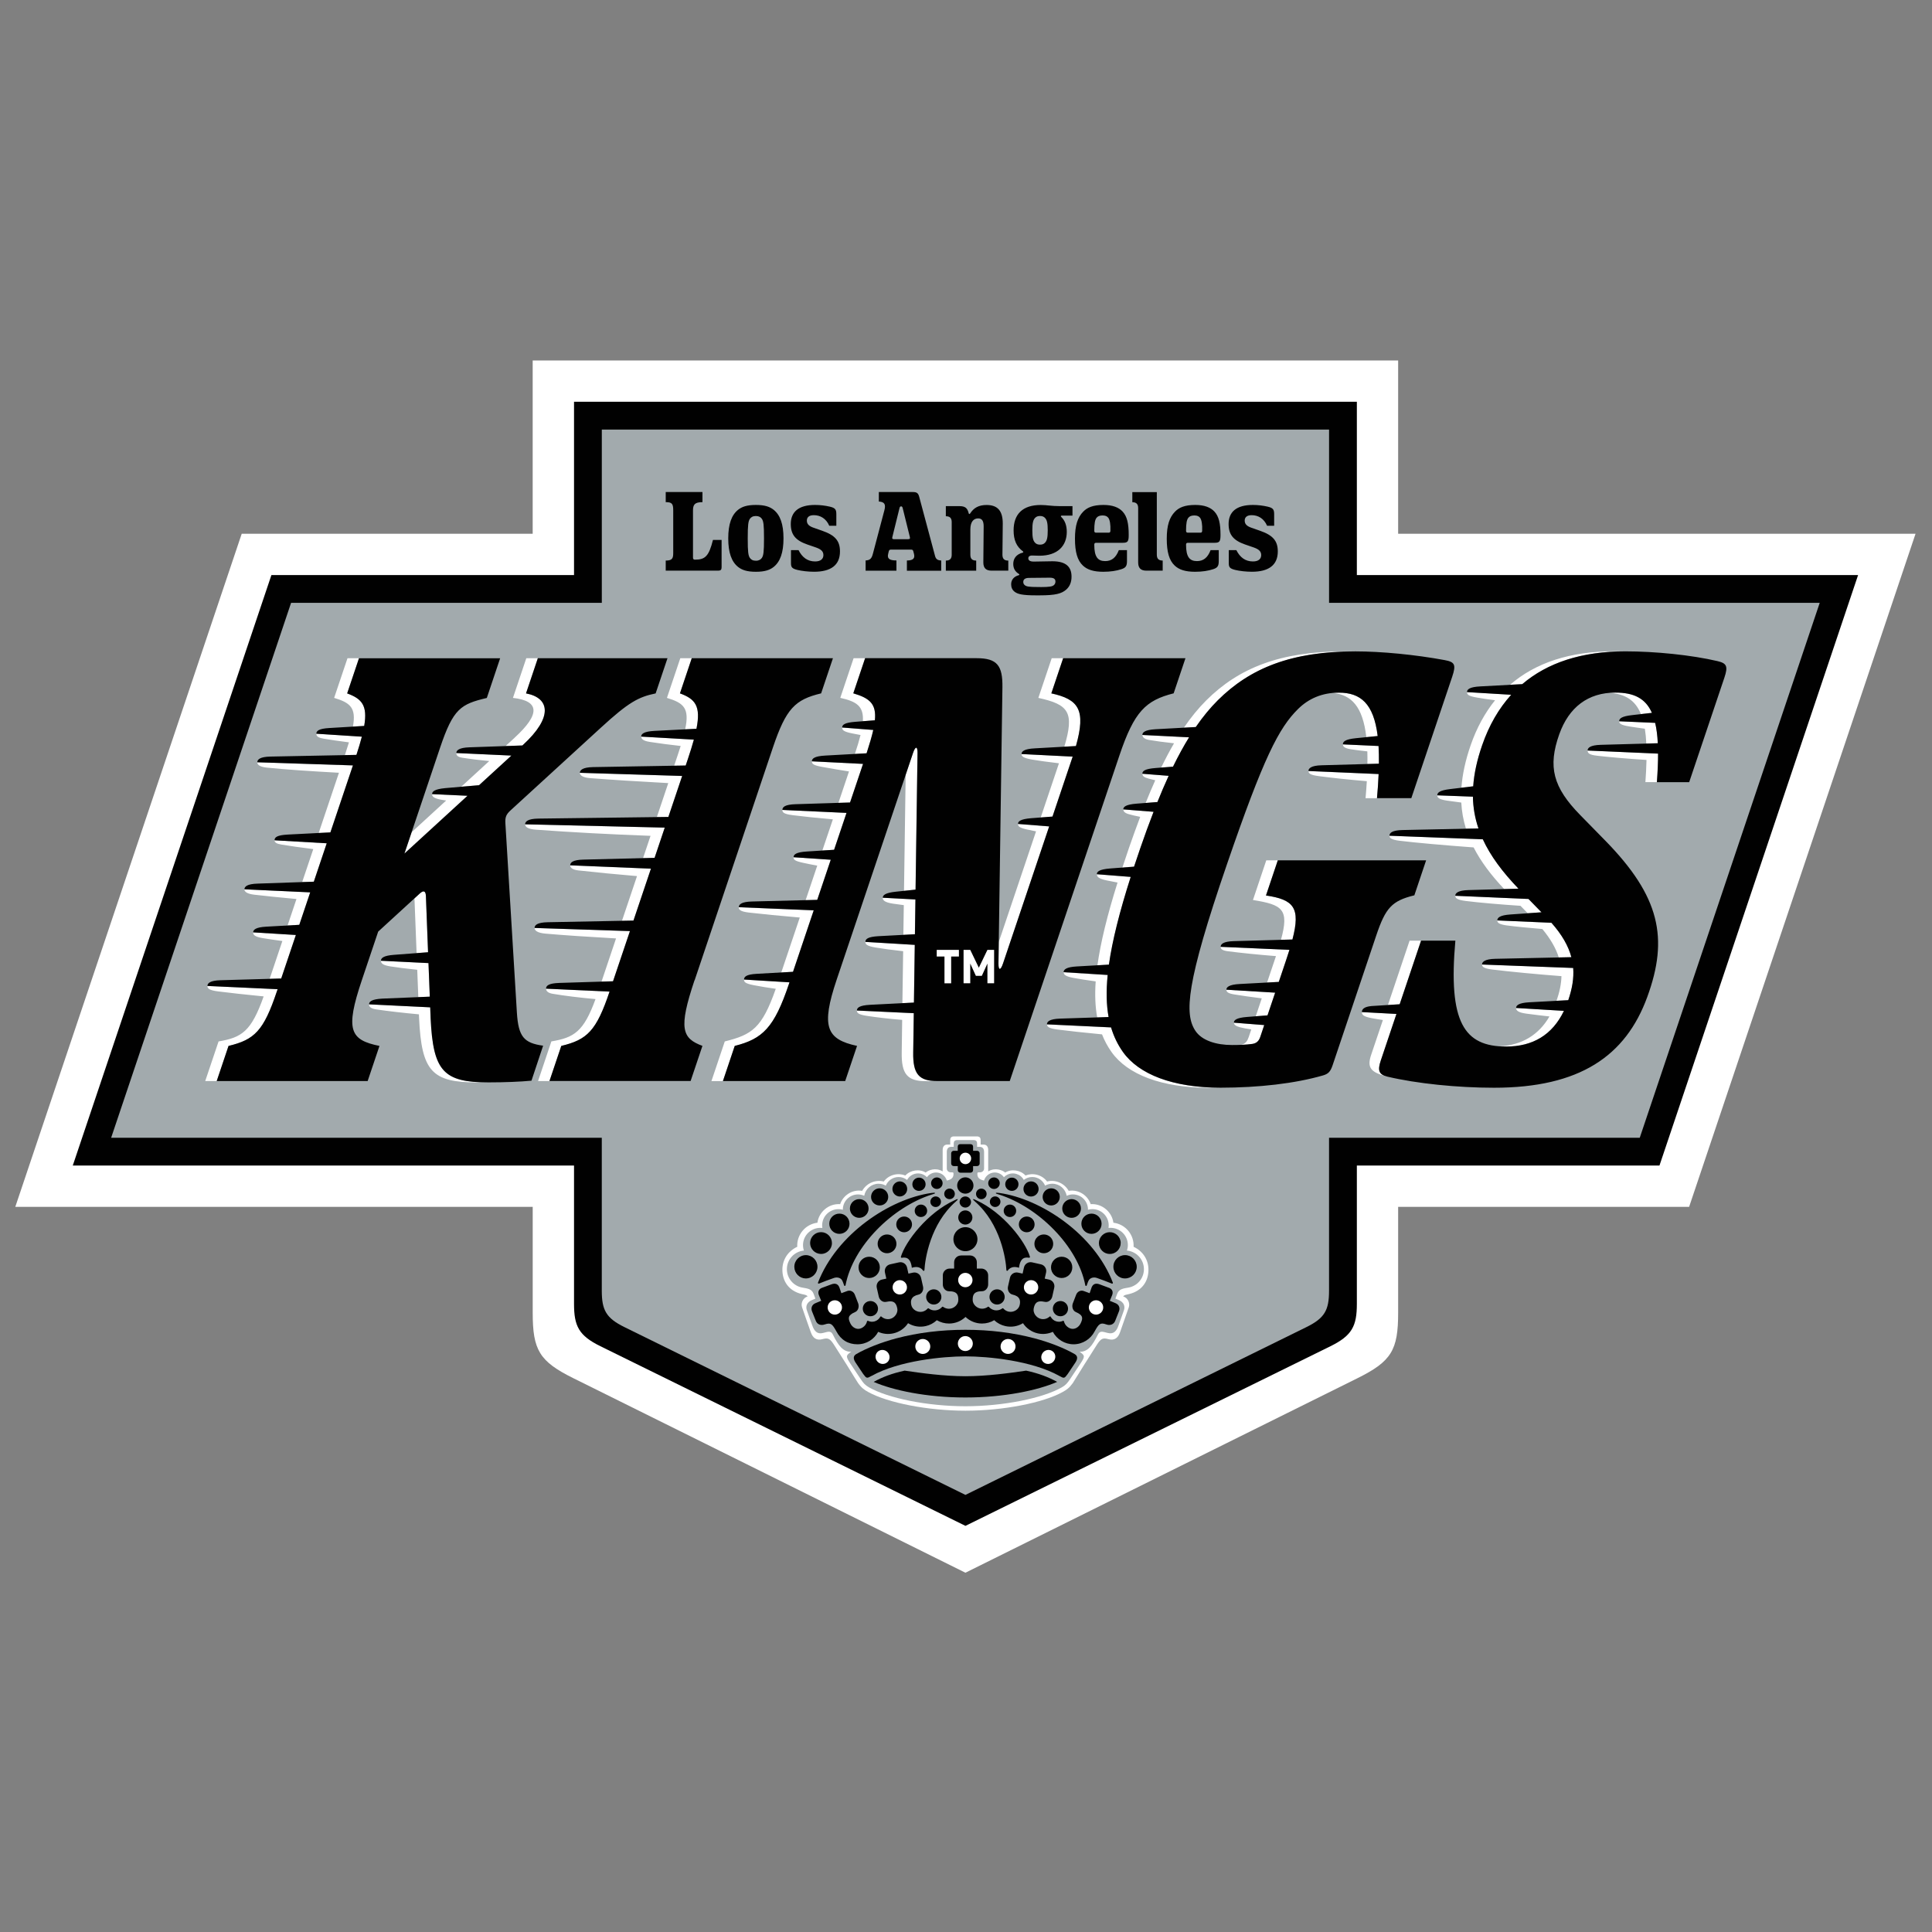 <?xml version="1.0" encoding="UTF-8"?>
<!DOCTYPE svg PUBLIC "-//W3C//DTD SVG 1.1//EN" "http://www.w3.org/Graphics/SVG/1.1/DTD/svg11.dtd">
<!-- Creator: CorelDRAW -->
<svg xmlns="http://www.w3.org/2000/svg" xml:space="preserve" width="780px" height="780px" version="1.1" style="shape-rendering:geometricPrecision; text-rendering:geometricPrecision; image-rendering:optimizeQuality; fill-rule:evenodd; clip-rule:evenodd"
viewBox="0 0 780 780"
 xmlns:xlink="http://www.w3.org/1999/xlink"
 xmlns:xodm="http://www.corel.com/coreldraw/odm/2003">
 <rect x="0" y="0" width="780" height="780" fill="#808080" stroke="none"/>
 <defs>
  <style type="text/css">
   <![CDATA[
    .fil0 {fill:none}
    .fil4 {fill:#A2AAAD}
    .fil2 {fill:#010101;fill-rule:nonzero}
    .fil3 {fill:#A2AAAD;fill-rule:nonzero}
    .fil1 {fill:white;fill-rule:nonzero}
   ]]>
  </style>
 </defs>
 <g id="Слой_x0020_1">
  <rect class="fil0" x="-0.24" y="0.24" width="780" height="780"/>
  <path class="fil1" d="M564.47 487.25l0 42.72c0,15.05 -2.65,19.62 -16.38,26.43l-158.32 78.55 -158.33 -78.55c-13.72,-6.81 -16.37,-11.37 -16.37,-26.43l0 -42.72 -208.9 0 91.42 -271.77 117.47 0 0 -69.95 349.41 0 0 69.95 208.89 0 -91.42 271.77 -117.47 0z"/>
  <g id="_2758912869840">
   <path class="fil2" d="M389.77 616.03l147.37 -72.52c8.72,-4.3 10.66,-8.13 10.66,-17.13l0 -55.82 122.17 0 80.19 -238.39 -202.36 0 0 -69.97 -316.05 0 0 69.96 -122.17 0 -80.2 238.4 202.37 0 0 55.82c0,9 1.92,12.83 10.66,17.13l147.37 72.52 0 0 -0.01 0z"/>
   <path class="fil3" d="M389.77 603.53l137.68 -67.75c7.35,-3.62 9.12,-6.83 9.12,-14.67l0 -61.76 125.44 0 72.66 -215.96 -198.09 0 0 -69.96 -293.61 0 0 69.95 -125.45 0 -72.65 215.97 198.09 0 0 61.76c0,7.83 1.77,11.05 9.13,14.67l137.68 67.75 0 0z"/>
   <path class="fil1" d="M394.41 458.8c1.12,0 1.5,0.64 1.5,1.41l0 1.88 1.11 0c1.43,0 1.94,0.99 1.94,2.23l0 8.6c2.88,-1.71 5.81,-0.45 6.86,0.47 2.54,-1.59 6.22,-0.98 8.2,1.19 2.79,-1.15 6.57,-0.46 8.72,2.44 2.91,-0.81 6.72,0.31 8.72,3.75 4.21,-0.66 7.78,2.02 8.88,5.38 4.84,-0.31 8.63,3.36 9.17,7.49 4.85,0.59 8.41,4.84 8.15,9.72 3.71,1.74 6,5.15 6,9.27 0,4.63 -2.57,8.55 -7.8,9.81 -1.18,0.28 -1.93,0.32 -2.39,0.96 1.78,0.52 2.81,2.56 2.28,4.31 -0.25,0.79 -3.54,10.1 -3.54,10.1 -0.79,2.34 -2.29,3.51 -4.68,2.85 -2.26,-0.62 -3.02,-0.31 -4.62,2.14 -1.23,1.89 -2.15,3.41 -3.09,4.88 -2.82,4.36 -5.33,8.61 -6.75,10.78 -1.46,2 -2.54,2.69 -3.99,3.5 -7.92,4.42 -24.15,7.58 -39.3,7.58 -15.16,0 -31.39,-3.16 -39.32,-7.58 -1.45,-0.81 -2.53,-1.51 -3.98,-3.5 -1.43,-2.17 -3.93,-6.42 -6.75,-10.78 -0.95,-1.47 -1.87,-3 -3.1,-4.88 -1.6,-2.45 -2.36,-2.76 -4.63,-2.14 -2.39,0.66 -3.89,-0.51 -4.67,-2.85 0,0 -3.3,-9.29 -3.54,-10.1 -0.53,-1.75 0.49,-3.78 2.27,-4.31 -0.46,-0.64 -1.21,-0.69 -2.39,-0.96 -5.23,-1.26 -7.8,-5.18 -7.8,-9.81 0,-4.12 2.29,-7.53 6,-9.27 -0.26,-4.88 3.3,-9.13 8.15,-9.72 0.53,-4.13 4.33,-7.8 9.17,-7.49 1.1,-3.35 4.67,-6.04 8.89,-5.38 1.98,-3.43 5.8,-4.56 8.71,-3.75 2.16,-2.9 5.93,-3.59 8.72,-2.44 1.99,-2.17 5.67,-2.78 8.21,-1.19 1.05,-0.92 3.97,-2.18 6.86,-0.47l0 -8.6c0,-1.25 0.49,-2.23 1.93,-2.23l1.12 0 0 -1.88c0,-0.78 0.38,-1.41 1.5,-1.41l9.3 0 0 0 -0.02 0z"/>
   <path class="fil4" d="M454.99 504.87c0.23,-0.7 0.36,-1.44 0.36,-2.19 0,-3.85 -3.13,-6.97 -6.99,-6.97 -0.27,0 -0.54,0.01 -0.81,0.04 0.05,-0.33 0.07,-0.66 0.07,-1.01 0,-3.64 -2.94,-6.58 -6.58,-6.58 -0.6,0 -1.2,0.08 -1.79,0.25l0 -0.1c0,-3.36 -2.71,-6.09 -6.07,-6.09l0 0c-0.88,0 -1.74,0.19 -2.54,0.56 -0.48,-2.82 -2.92,-4.88 -5.77,-4.88 -1.03,0 -2.04,0.27 -2.94,0.78 -0.82,-2.04 -2.82,-3.49 -5.17,-3.49 -1.3,0 -2.49,0.45 -3.43,1.18 -1.31,-2.43 -4.35,-3.34 -6.78,-2.03 -0.46,0.24 -0.88,0.56 -1.24,0.94 -0.85,-1.2 -2.22,-1.92 -3.69,-1.91 -2.01,0 -3.77,1.33 -4.33,3.25 -2.08,-0.42 -2.7,-1.31 -2.7,-2.7 0,-0.55 0.1,-0.61 0.64,-0.61l0.4 0c1.04,0 1.67,-0.78 1.67,-1.5l0 -6.71c0,-1.17 -0.47,-2.08 -1.79,-2.08l-1.03 0 0 -1.42c0,-0.72 -0.34,-1.31 -1.37,-1.31l-6.67 0c-1.04,0 -1.39,0.58 -1.39,1.31l0 1.42 -1.02 0c-1.32,0 -1.78,0.91 -1.78,2.08l0 6.71c0,0.72 0.61,1.5 1.65,1.5l0.42 0c0.53,0 0.64,0.07 0.64,0.61 0,1.4 -0.62,2.28 -2.7,2.7 -0.56,-1.88 -2.28,-3.25 -4.34,-3.25 -1.47,0 -2.84,0.71 -3.68,1.91 -0.94,-0.98 -2.25,-1.54 -3.61,-1.54 -1.85,0 -3.54,1.02 -4.41,2.64 -0.98,-0.76 -2.19,-1.19 -3.43,-1.18 -2.34,0 -4.35,1.45 -5.17,3.49 -0.89,-0.52 -1.9,-0.79 -2.94,-0.78 -2.89,0 -5.29,2.1 -5.77,4.87 -0.79,-0.36 -1.66,-0.55 -2.54,-0.55 -3.35,0 -6.09,2.73 -6.09,6.08l0 0.11c-3.49,-0.98 -7.13,1.04 -8.12,4.54 -0.25,0.92 -0.31,1.88 -0.16,2.81 -3.83,-0.45 -7.3,2.28 -7.76,6.11 -0.12,1.01 -0.01,2.04 0.31,3.01 -3.84,0.35 -6.86,3.58 -6.86,7.51 0,3.71 2.68,6.79 6.19,7.43 1.99,0.36 3.82,0.49 4.57,2.48 0.2,0.54 0.45,1.18 0.74,1.99l-1.42 0.59c-2.04,0.86 -2.62,2.58 -1.98,4.24l2.11 5.87c0.79,2.38 2.03,3.8 4.45,3.14 2.29,-0.64 3.1,-0.84 3.88,0.63 2.33,4.63 4.13,7.02 7.43,6.99 -2.29,1.49 -2.21,1.93 -0.25,4.9l3.93 5.89c1.33,2.06 1.96,2.62 3.39,3.5 7.67,4.43 23.65,7.69 39.02,7.69 15.37,0 31.36,-3.26 39.03,-7.69 1.43,-0.88 2.06,-1.45 3.39,-3.5l3.93 -5.89c1.97,-2.97 2.04,-3.41 -0.26,-4.9 3.3,0.04 5.1,-2.35 7.43,-6.99 0.79,-1.47 1.59,-1.26 3.89,-0.63 2.42,0.66 3.66,-0.75 4.45,-3.14l2.1 -5.87c0.64,-1.64 0.06,-3.38 -1.98,-4.24l-1.41 -0.59c0.29,-0.81 0.54,-1.45 0.74,-1.99 0.75,-1.98 2.59,-2.13 4.57,-2.48 3.53,-0.64 6.2,-3.73 6.2,-7.43 0,-3.93 -3.01,-7.16 -6.86,-7.51l0 0 0.02 -0.02z"/>
   <g>
    <path class="fil2" d="M386.68 470.78l0 1.62c0,0.58 0.46,1.04 1.03,1.04l4.11 0c0.58,0 1.04,-0.46 1.04,-1.04l0 -1.62 1.62 0c0.58,0 1.04,-0.46 1.04,-1.04l0 -4.11c0,-0.56 -0.46,-1.03 -1.04,-1.03l-1.62 0 0 -1.63c0,-0.57 -0.32,-1.04 -1.04,-1.04l-4.11 0c-0.76,0 -1.04,0.47 -1.04,1.04l0 1.63 -1.62 0c-0.57,0 -1.04,0.47 -1.04,1.03l0 4.11c0,0.58 0.47,1.04 1.04,1.04l1.63 0 0 0zm-34.82 84.72c11.05,-6.16 28.71,-7.89 37.92,-7.9 9.19,0 26.86,1.73 37.91,7.9 1.93,1.07 2.02,1.07 3.4,-0.83l3.1 -4.63c0.99,-1.53 0.89,-2.65 -0.31,-3.35 -4.13,-2.4 -10.17,-4.77 -16.17,-6.36 -8.68,-2.29 -18.05,-3.46 -27.93,-3.46 -9.87,0 -19.25,1.17 -27.93,3.46 -6.01,1.59 -12.04,3.96 -16.17,6.36 -1.19,0.7 -1.3,1.82 -0.31,3.35l3.09 4.63c1.39,1.88 1.48,1.9 3.4,0.82l0 0.01zm0 0l0 0 0 0z"/>
   </g>
   <g>
    <path class="fil2" d="M387.95 506.88c-1.51,0 -2.74,1.23 -2.74,2.74l0 2.54 -1.83 0c-1.51,0 -2.74,1.23 -2.74,2.74l0 3.69c0,1.42 1.08,2.72 2.48,2.72 3.5,0 3.78,1.67 3.78,3.53 0,1.87 -1.77,3.54 -3.78,3.54 -0.86,0 -1.68,-0.27 -2.37,-0.77 -0.17,-0.12 -0.31,-0.09 -0.43,0.06 -1.37,1.59 -3.75,1.84 -5.41,0.56 -0.12,-0.09 -0.28,-0.07 -0.4,0.07 -0.56,0.64 -1.29,1.08 -2.12,1.26 -1.95,0.44 -4.06,-0.82 -4.46,-2.62 -0.4,-1.82 -0.18,-3.58 2.92,-4.28 1.35,-0.3 2.12,-1.81 1.81,-3.19l-0.81 -3.6c-0.33,-1.47 -1.8,-2.4 -3.27,-2.07 0,0 0,0 0,0l-1.82 0.4 -0.56 -2.48c-0.33,-1.47 -1.79,-2.4 -3.26,-2.07 0,0 0,0 0,0l-3.6 0.8c-1.47,0.34 -2.39,1.8 -2.07,3.28l0.56 2.48 -1.78 0.39c-1.47,0.33 -2.4,1.79 -2.08,3.27 0,0 0,0 0,0.01l0.81 3.59c0.31,1.4 1.65,2.43 3.01,2.12 3.42,-0.77 4.06,0.8 4.46,2.61 0.4,1.77 -0.96,3.84 -2.91,4.28 -1.23,0.28 -2.52,-0.07 -3.46,-0.91 -0.16,-0.16 -0.36,-0.14 -0.47,0.04 -0.48,0.87 -1.28,1.58 -2.3,1.87 -0.85,0.25 -1.77,0.19 -2.59,-0.19 -0.26,-0.12 -0.45,-0.02 -0.51,0.26 -0.3,1.26 -1.26,2.28 -2.45,2.75 -1.7,0.68 -3.51,-0.4 -4.27,-2.05 -0.88,-1.91 -1.18,-3.21 1.96,-4.54 1.2,-0.5 1.68,-2.06 1.26,-3.4l-1.32 -3.42c-0.45,-1.43 -1.87,-2.17 -3.16,-1.66l-2.35 0.87 -0.69 -2.03c-0.5,-1.63 -1.67,-2.21 -3.45,-1.5l-3.82 1.42c-1.1,0.44 -1.66,1.56 -1.11,2.92 0.41,0.99 0.72,1.73 0.93,2.26l-2.27 0.94c-1.41,0.55 -1.99,1.9 -1.44,3.31l1.54 3.85c0.55,1.41 1.96,1.99 3.56,1.45 2.49,-0.82 3.06,-0.24 4.74,2.79 1.8,3.46 4.79,5.22 8.49,5.22 3.7,0 6.78,-2.04 8.39,-5.03 1.91,0.87 4.06,1.08 6.1,0.62 2.45,-0.54 4.58,-2.02 5.96,-4.11 2.13,1.3 4.69,1.72 7.13,1.17 1.68,-0.38 3.23,-1.19 4.48,-2.38 1.49,0.89 3.19,1.35 4.93,1.35 2.58,0 4.92,-1.01 6.66,-2.66 1.8,1.71 4.18,2.66 6.65,2.66 1.8,0 3.49,-0.49 4.93,-1.35 1.25,1.19 2.8,2 4.48,2.38 2.54,0.57 5.08,0.08 7.14,-1.17 1.37,2.09 3.51,3.56 5.94,4.11 2.14,0.48 4.26,0.21 6.11,-0.62 1.61,2.99 4.77,5.03 8.39,5.03 3.62,0 6.91,-2.12 8.49,-5.22 1.68,-3.03 2.28,-3.67 4.73,-2.79 1.54,0.56 3.01,-0.04 3.56,-1.45l1.53 -3.85c0.55,-1.41 -0.02,-2.76 -1.43,-3.31l-2.27 -0.94c0.22,-0.53 0.52,-1.27 0.93,-2.26 0.56,-1.36 0,-2.48 -1.11,-2.92l-3.81 -1.42c-1.78,-0.72 -2.96,-0.13 -3.46,1.5l-0.69 2.03 -2.35 -0.87c-1.28,-0.51 -2.7,0.23 -3.16,1.66l-1.32 3.42c-0.43,1.34 0.06,2.89 1.26,3.4 3.14,1.34 2.83,2.63 1.95,4.54 -0.76,1.65 -2.57,2.73 -4.27,2.05 -1.19,-0.47 -2.15,-1.49 -2.45,-2.75 -0.06,-0.28 -0.25,-0.37 -0.5,-0.26 -0.82,0.38 -1.73,0.44 -2.59,0.19 -1.02,-0.28 -1.82,-0.99 -2.3,-1.87 -0.09,-0.19 -0.3,-0.2 -0.47,-0.04 -0.88,0.8 -2.14,1.2 -3.46,0.91 -1.96,-0.44 -3.31,-2.51 -2.91,-4.28 0.41,-1.81 1.04,-3.38 4.46,-2.61 1.36,0.31 2.7,-0.73 3.02,-2.12l0.8 -3.59c0.33,-1.48 -0.59,-2.94 -2.07,-3.27l-1.78 -0.4 0.56 -2.48c0.33,-1.48 -0.6,-2.94 -2.07,-3.28l-3.59 -0.81c-1.47,-0.33 -2.95,0.6 -3.27,2.07 0,0 0,0 0,0l-0.56 2.48 -1.82 -0.4c-1.47,-0.33 -2.94,0.59 -3.27,2.06 0,0 0,0 0,0l-0.81 3.6c-0.31,1.38 0.46,2.89 1.81,3.2 3.1,0.69 3.32,2.46 2.91,4.27 -0.4,1.8 -2.51,3.06 -4.46,2.62 -0.83,-0.18 -1.57,-0.62 -2.12,-1.25 -0.12,-0.14 -0.28,-0.17 -0.4,-0.07 -0.69,0.52 -1.54,0.81 -2.41,0.81 -1.16,0 -2.25,-0.5 -3.01,-1.37 -0.12,-0.15 -0.26,-0.18 -0.42,-0.07 -0.68,0.5 -1.51,0.77 -2.37,0.77 -2.01,0 -3.78,-1.73 -3.78,-3.53 0,-1.81 0.28,-3.53 3.78,-3.53 1.39,0 2.47,-1.31 2.47,-2.73l0 -3.68c0,-1.51 -1.22,-2.74 -2.73,-2.74l-1.84 0 0 -2.55c0,-1.51 -1.22,-2.74 -2.73,-2.74l-3.67 0 0 0 -0.03 0.02zm1.82 57.32c15.7,0 29.22,-2.89 37.03,-6.3 -3.62,-1.97 -7.25,-3.38 -12.52,-4.54 -6.53,0.97 -15.96,2.26 -24.53,2.26 -8.57,0 -17.99,-1.29 -24.52,-2.26 -5.28,1.16 -8.9,2.58 -12.52,4.54 7.82,3.4 21.33,6.3 37.03,6.3l0.03 0zm20.49 -75.38c0,-1.39 -1.14,-2.51 -2.53,-2.5l-0.01 0c-1.38,0 -2.5,1.12 -2.5,2.51 0,0 0,0.01 0,0.02 0,1.39 1.15,2.51 2.54,2.5 1.39,-0.01 2.51,-1.14 2.5,-2.53zm-11.93 -6.81c0,-1.18 -0.96,-2.14 -2.15,-2.14l0 0c-1.18,0 -2.13,0.96 -2.13,2.14 0,1.17 0.96,2.14 2.13,2.14 1.18,0 2.15,-0.96 2.15,-2.14l0 0zm5.58 3.16c0,-1.19 -0.96,-2.15 -2.14,-2.15 -1.18,0 -2.14,0.96 -2.14,2.15 0,1.18 0.96,2.13 2.13,2.13 1.18,0 2.15,-0.96 2.15,-2.13l0 0zm13.79 9.15c0,-1.75 -1.42,-3.18 -3.18,-3.18 -1.76,0 -3.18,1.43 -3.18,3.18 0,1.76 1.42,3.18 3.18,3.18 1.76,0 3.18,-1.42 3.18,-3.18zm7.51 7.85c0,-2.1 -1.69,-3.79 -3.79,-3.79 -2.11,0 -3.8,1.69 -3.8,3.79 0,2.1 1.69,3.8 3.8,3.8 2.1,0 3.79,-1.7 3.79,-3.8z"/>
   </g>
   <g>
    <path class="fil2" d="M432.92 511.67c0,-2.38 -1.92,-4.3 -4.3,-4.3 -2.37,0 -4.3,1.92 -4.3,4.3 0,2.37 1.93,4.3 4.3,4.3 2.38,0 4.3,-1.93 4.3,-4.3zm-13.61 -31.75c-0.04,-1.68 -1.46,-3.02 -3.15,-2.96 -1.68,0.05 -3.02,1.46 -2.96,3.15 0.05,1.68 1.46,3.02 3.15,2.96 1.68,-0.05 3.02,-1.46 2.97,-3.15l-0.01 0zm8.55 3.2c-0.05,-1.91 -1.63,-3.41 -3.54,-3.36 0,0 -0.02,0 -0.02,0 -1.91,0.06 -3.41,1.65 -3.36,3.56 0,0 0,0 0,0 0.06,1.91 1.65,3.42 3.56,3.36 0,0 0,0 0,0 1.91,-0.05 3.42,-1.65 3.36,-3.56l0 0c0,0 0,0 0,0zm8.55 4.67c-0.06,-2.09 -1.79,-3.73 -3.88,-3.67 -2.08,0.06 -3.72,1.8 -3.67,3.88 0.06,2.09 1.8,3.73 3.88,3.67 0,0 0,0 0,0 2.09,-0.05 3.72,-1.79 3.67,-3.88 0,0 0,0 0,0l0 0 0 0zm-32.78 -10.11c0,-1.29 -1.05,-2.32 -2.34,-2.32 -1.28,0 -2.32,1.06 -2.32,2.34 0.01,1.29 1.07,2.32 2.35,2.32 1.28,-0.01 2.31,-1.06 2.31,-2.34zm7.57 0.42c-0.01,-1.48 -1.21,-2.67 -2.69,-2.66l0 0c-1.48,0 -2.67,1.21 -2.67,2.68 0,0 0,0 0,0 0.01,1.48 1.21,2.67 2.69,2.67 0,0 0,0 0,0 1.47,0 2.66,-1.21 2.66,-2.68 0,0 0,-0.01 0,-0.02l0 0 0.01 0.01zm33.54 15.93c-0.01,-2.26 -1.86,-4.09 -4.1,-4.06 -2.26,0.01 -4.08,1.84 -4.06,4.11 0,0 0,0 0,0 0.01,2.25 1.85,4.07 4.1,4.06 0,0 0,0 0,0 2.26,-0.01 4.08,-1.85 4.06,-4.11 0,0 0,0 0,0l0 0zm7.72 7.81c-0.01,-2.43 -2,-4.39 -4.42,-4.38 -2.43,0.01 -4.39,2 -4.38,4.42 0,0 0,0 0,0 0.01,2.43 1.99,4.39 4.42,4.38 0,0 0,0 0,0 2.42,-0.01 4.39,-1.99 4.37,-4.43l0 0 0.01 0.01zm6.47 9.56c-0.02,-2.6 -2.14,-4.7 -4.74,-4.68 -2.61,0.02 -4.71,2.14 -4.68,4.74 0.01,2.6 2.14,4.71 4.73,4.68 2.61,-0.02 4.71,-2.14 4.69,-4.74zm-47.54 0.44c0.39,-3.15 1.58,-4.51 4.08,-4.06 0.23,0.04 0.4,-0.19 0.34,-0.41 -1.82,-6.12 -10.72,-17.82 -21.68,-22.81 -0.7,-0.32 -1.13,-0.55 -1.24,-0.42 -0.12,0.15 0.21,0.48 0.75,0.95 10.34,9.08 12.45,23.23 12.67,27.7 0.02,0.3 0.41,0.39 0.58,0.14 0,0 1.2,-2.18 4.49,-1.1l0.01 0.01zm0 0l0 0 0 0z"/>
   </g>
   <g>
    <path class="fil2" d="M403.37 482.28c15.79,5.04 31.77,20.73 34.8,36.65 0.05,0.28 0.46,0.34 0.56,0.07 0.33,-0.89 0.47,-1.47 0.84,-2.12 0.58,-1 1.98,-1.37 3.24,-0.95 1.88,0.64 4.63,1.71 6.03,2.27 0.27,0.12 0.55,-0.08 0.45,-0.37 -7.5,-19.54 -28.98,-33.83 -45.82,-36.2 -0.88,-0.12 -1.4,-0.13 -1.42,0.04 -0.03,0.2 0.26,0.29 1.32,0.61l0 0zm-35.22 29.56c3.29,-1.09 4.48,1.1 4.48,1.1 0.17,0.25 0.56,0.15 0.59,-0.15 0.23,-4.46 2.34,-18.61 12.67,-27.7 0.54,-0.47 0.86,-0.8 0.75,-0.94 -0.13,-0.14 -0.54,0.1 -1.24,0.42 -10.96,4.99 -19.86,16.69 -21.68,22.8 -0.06,0.23 0.1,0.46 0.34,0.42 2.5,-0.45 3.7,0.89 4.08,4.06l0.01 -0.01zm8.02 -29.56c1.07,-0.33 1.35,-0.41 1.31,-0.61 -0.02,-0.18 -0.53,-0.17 -1.42,-0.04 -16.84,2.36 -38.3,16.65 -45.82,36.2 -0.11,0.28 0.17,0.48 0.45,0.37 1.4,-0.57 4.14,-1.64 6.04,-2.27 1.26,-0.42 2.66,-0.06 3.23,0.94 0.38,0.66 0.51,1.24 0.84,2.12 0.1,0.27 0.51,0.21 0.56,-0.07 3.02,-15.92 19.01,-31.6 34.81,-36.65l0 0.01zm18.45 18.01c0,-2.67 -2.17,-4.85 -4.85,-4.85 -2.69,0 -4.85,2.18 -4.85,4.85 0,2.68 2.17,4.85 4.85,4.85 2.68,0 4.85,-2.17 4.85,-4.85l0 0zm-2.58 -15c-0.03,-1.28 -1.1,-2.28 -2.38,-2.25 -1.23,0.03 -2.22,1.02 -2.25,2.25 0.04,1.28 1.11,2.28 2.39,2.24 1.22,-0.04 2.2,-1.02 2.24,-2.24l0 0zm0.54 6.24c0,-1.58 -1.28,-2.86 -2.86,-2.86 -1.58,0 -2.85,1.28 -2.85,2.86 0,1.57 1.27,2.86 2.85,2.86 1.57,0 2.86,-1.28 2.86,-2.86zm0.44 -12.91c0,-1.82 -1.47,-3.3 -3.29,-3.3 -1.82,0 -3.3,1.47 -3.3,3.29l0 0.02c0,1.82 1.48,3.29 3.3,3.29 1.81,0 3.28,-1.47 3.29,-3.29l0 -0.01zm12.6 44.99c0,-1.7 -1.37,-3.08 -3.07,-3.08 -1.71,0 -3.07,1.37 -3.07,3.08 0,1.7 1.36,3.07 3.07,3.07 1.7,0 3.07,-1.37 3.07,-3.07zm25.58 4.73c0,-1.7 -1.37,-3.08 -3.07,-3.08 -1.7,0 -3.07,1.37 -3.07,3.08 0,1.7 1.37,3.07 3.07,3.07 1.69,0 3.07,-1.37 3.07,-3.07zm-57.29 -4.73c0,1.69 1.38,3.07 3.08,3.07 1.7,0 3.07,-1.37 3.07,-3.07 0,-1.71 -1.38,-3.08 -3.07,-3.08 -1.7,0 -3.08,1.37 -3.08,3.08zm-25.58 4.73c0,1.69 1.38,3.07 3.08,3.07 1.7,0 3.07,-1.37 3.07,-3.07 0,-1.71 -1.38,-3.08 -3.07,-3.08 -1.7,0 -3.08,1.37 -3.08,3.08zm14.86 -45.27c1.69,0 3.06,-1.36 3.07,-3.05 0,-1.63 -1.27,-2.97 -2.9,-3.06 -1.69,0 -3.06,1.36 -3.07,3.05 0,1.63 1.27,2.97 2.9,3.06zm-8.15 3.61c1.91,0.06 3.5,-1.45 3.56,-3.36 0.06,-1.91 -1.45,-3.51 -3.36,-3.56l0 -0.01c-1.91,-0.05 -3.51,1.45 -3.57,3.37 -0.05,1.92 1.45,3.51 3.37,3.56l0 0z"/>
   </g>
   <path class="fil2" d="M346.79 491.67c2.08,0.06 3.82,-1.57 3.88,-3.65 0,0 0,0 0,-0.01 0.07,-2.08 -1.56,-3.82 -3.64,-3.88 0,0 -0.02,0 -0.02,0 -2.08,-0.07 -3.82,1.58 -3.88,3.66 0,0 0,0 0,0 -0.07,2.08 1.58,3.82 3.66,3.88 0,0 0,0 0,0l0 0zm31.43 -11.65c1.29,0 2.33,-1.03 2.34,-2.32 0,-1.29 -1.03,-2.33 -2.32,-2.34 -1.28,0 -2.33,1.03 -2.34,2.32 -0.01,1.28 1.03,2.33 2.32,2.34zm-7.22 0.77c1.47,0.01 2.67,-1.17 2.69,-2.64l0 -0.02c0.01,-1.48 -1.18,-2.68 -2.65,-2.69 0,0 0,0 0,0 -1.48,0 -2.69,1.19 -2.7,2.67 -0.01,1.48 1.18,2.68 2.66,2.69 0,0 0,0 0,0l0 0 0 -0.01zm-32.14 17.35c2.26,0.01 4.11,-1.81 4.11,-4.06 0.01,-2.27 -1.81,-4.11 -4.06,-4.11 -2.26,-0.02 -4.1,1.8 -4.11,4.06 -0.02,2.25 1.79,4.09 4.04,4.11 0,0 0.01,0 0.02,0l0 0zm-7.42 8.12c2.43,0.01 4.42,-1.94 4.43,-4.37 0,0 0,-0.01 0,-0.01 0.02,-2.43 -1.93,-4.41 -4.35,-4.43 0,0 -0.01,0 -0.02,0 -2.43,-0.02 -4.41,1.93 -4.44,4.36 0,0 0,0 0,0 -0.01,2.43 1.95,4.41 4.38,4.44l0 0.01zm-6.15 9.88c2.6,0.02 4.72,-2.07 4.74,-4.67 0,0 0,0 0,-0.01 0.02,-2.61 -2.08,-4.72 -4.68,-4.74 0,0 0,0 0,0 -2.61,0.03 -4.69,2.17 -4.66,4.77 0.03,2.54 2.06,4.6 4.6,4.66l0 0 0 -0.01zm46.5 -24.8c1.39,0.01 2.52,-1.1 2.53,-2.49 0,0 0,0 0,0 0.01,-1.39 -1.11,-2.53 -2.5,-2.53 0,0 0,0 0,0 -1.39,-0.01 -2.53,1.11 -2.53,2.5 0,0 0,0 0,0 -0.02,1.39 1.1,2.52 2.48,2.53 0,0 0,0 0.01,0l0 0 0.01 -0.01zm11.56 -7.2c1.18,0 2.14,-0.96 2.14,-2.14 0,-1.18 -0.96,-2.14 -2.14,-2.14l0 0c-1.18,0 -2.14,0.96 -2.14,2.13 0,1.18 0.96,2.14 2.14,2.14l0 0 0 0.01zm-5.59 3.17c1.18,0 2.14,-0.96 2.14,-2.14 0,-1.18 -0.96,-2.14 -2.14,-2.14 -1.19,0 -2.15,0.96 -2.15,2.14 0,1.19 0.96,2.14 2.15,2.14l0 0zm-12.74 10.19c1.76,0 3.18,-1.43 3.18,-3.18 0,-1.76 -1.43,-3.18 -3.18,-3.18 -1.76,0 -3.18,1.42 -3.18,3.18 0,1.75 1.42,3.18 3.18,3.18zm-6.9 8.47c2.1,0 3.8,-1.7 3.8,-3.8 0,-2.1 -1.7,-3.79 -3.8,-3.79 -2.1,0 -3.8,1.69 -3.8,3.79 0,2.1 1.7,3.8 3.8,3.8zm-7.21 10c2.38,0 4.3,-1.93 4.3,-4.3 0,-2.38 -1.92,-4.3 -4.3,-4.3 -2.37,0 -4.3,1.92 -4.3,4.3 0,2.37 1.93,4.3 4.3,4.3z"/>
   <path class="fil1" d="M392.08 467.69c0,1.28 -1.03,2.31 -2.31,2.31 -1.28,0 -2.32,-1.03 -2.32,-2.31 0,-1.28 1.04,-2.32 2.32,-2.32 1.28,0 2.31,1.04 2.31,2.32zm-2.35 71.72c1.67,0 3.02,1.35 3.02,3.02 0,1.67 -1.35,3.02 -3.02,3.02 -1.67,0 -3.02,-1.36 -3.02,-3.02 0,-1.67 1.36,-3.02 3.02,-3.02l0 0 0 0zm-20.17 4.59c-0.22,-1.65 0.95,-3.17 2.6,-3.39 1.66,-0.21 3.17,0.95 3.39,2.6l0 0c0.22,1.64 -0.94,3.16 -2.59,3.39 -1.65,0.22 -3.17,-0.94 -3.4,-2.59 0,0 0,0 0,0l0 -0.01zm-15.91 4.72c-0.53,-1.49 0.22,-3.09 1.69,-3.58 1.47,-0.48 3.09,0.32 3.63,1.81 0.54,1.49 -0.22,3.08 -1.69,3.57 -1.47,0.49 -3.09,-0.32 -3.63,-1.8l0 0zm50.33 -5.51c0.22,-1.65 1.73,-2.81 3.38,-2.6 0.01,0 0.01,0 0.02,0 1.66,0.22 2.81,1.74 2.59,3.38 0,0 0,0 0,0 -0.21,1.65 -1.72,2.81 -3.37,2.6 -0.01,0 -0.02,0 -0.03,0 -1.65,-0.22 -2.81,-1.74 -2.59,-3.38 0,0 0,0 0,0l0 0zm16.59 3.74c0.53,-1.49 2.16,-2.3 3.63,-1.81 1.47,0.5 2.23,2.09 1.68,3.58 -0.53,1.48 -2.16,2.29 -3.63,1.8 -1.47,-0.49 -2.23,-2.08 -1.69,-3.57l0 0 0.01 0zm-30.84 -33.06c1.6,0 2.9,1.3 2.9,2.9 0,1.6 -1.3,2.9 -2.9,2.9 -1.6,0 -2.9,-1.3 -2.9,-2.9 0,-1.6 1.3,-2.9 2.9,-2.9zm26.54 2.94c1.6,0 2.9,1.3 2.9,2.9 0,1.6 -1.3,2.9 -2.9,2.9 -1.6,0 -2.9,-1.3 -2.9,-2.9 0,-1.6 1.3,-2.9 2.9,-2.9zm26.23 8.12c1.6,0 2.9,1.3 2.9,2.9 0,1.6 -1.3,2.9 -2.9,2.9 -1.6,0 -2.9,-1.3 -2.9,-2.9 0,-1.6 1.3,-2.9 2.9,-2.9zm-76.33 -5.22c0,1.6 -1.3,2.9 -2.9,2.9 -1.6,0 -2.9,-1.3 -2.9,-2.9 0,-1.6 1.3,-2.9 2.9,-2.9 1.6,0 2.9,1.3 2.9,2.9zm-26.23 8.12c0,1.6 -1.3,2.9 -2.9,2.9 -1.6,0 -2.9,-1.3 -2.9,-2.9 0,-1.6 1.3,-2.9 2.9,-2.9 1.6,0 2.9,1.3 2.9,2.9z"/>
   <g>
    <path class="fil2" d="M305.17 203.86c-3.7,0 -5.66,0.76 -7.16,1.94 -2.64,2.1 -4,5.77 -4,11.56 0,5.78 1.35,9.45 4,11.55 1.51,1.17 3.46,1.93 7.16,1.93 3.69,0 5.66,-0.76 7.15,-1.93 2.65,-2.1 4,-5.77 4,-11.55 0,-5.79 -1.35,-9.46 -4,-11.56 -1.5,-1.18 -3.47,-1.94 -7.15,-1.94zm0 4.47c1.22,0 1.96,0.46 2.43,1.16 0.63,0.97 0.85,2.3 0.85,7.87 0,5.56 -0.23,6.9 -0.85,7.86 -0.47,0.69 -1.21,1.16 -2.43,1.16 -1.23,0 -1.97,-0.46 -2.44,-1.16 -0.63,-0.97 -0.85,-2.3 -0.85,-7.86 0,-5.57 0.23,-6.91 0.85,-7.87 0.47,-0.69 1.21,-1.16 2.44,-1.16zm-13.84 9.66l0 11.03c0,0.97 -0.36,1.37 -1.36,1.37l-21.2 0 0 -4.08c2.53,0 3.03,-0.77 3.03,-3l0 -17.23c0,-2.69 -0.48,-3.35 -3.03,-3.35l0 -4.08 14.83 0 0 4.08c-3.23,0 -3.82,1.09 -3.82,3.44l0 18.94c0,0.59 0.2,0.84 0.85,0.84 4.09,0 5.58,-1.45 7.21,-7.96l3.49 0c0,0 0,0 0,0zm86.15 6.37l-6.37 -23.78c-0.38,-1.42 -0.91,-1.93 -2.5,-1.93l-13.8 0 0 3.83c2.3,0.15 2.88,1.11 2.23,3.57l-4.64 17.55c-0.51,1.94 -1.17,2.58 -2.93,2.67l0 4.14 12.44 0 0 -4.14c-3.05,0 -3.78,-0.88 -3.32,-2.73l0.23 -0.95c0.12,-0.49 0.32,-0.7 0.93,-0.7l8.06 0c0.6,0 0.8,0.21 0.92,0.7l0.27 1.01c0.44,1.79 -0.27,2.68 -2.86,2.68l0 4.13 13.85 0 0 -4.13c-1.52,-0.06 -2.16,-0.58 -2.51,-1.89l0 -0.03zm-10.88 -6.67l-5.63 0c-0.69,0 -0.87,-0.23 -0.69,-0.93l2.88 -11.67c0.12,-0.47 0.32,-0.66 0.63,-0.66 0.32,0 0.52,0.19 0.64,0.66l2.89 11.67c0.17,0.7 0,0.92 -0.7,0.92l-0.02 0.01zm76.14 -8.68c-0.66,0.79 -0.95,2.25 -0.95,5.26 0,0.58 0.22,0.79 0.78,0.79l4.95 0c0.57,0 0.76,-0.21 0.78,-0.79 0.1,-2.55 -0.23,-4.47 -0.88,-5.26 -0.45,-0.55 -1.07,-0.91 -2.29,-0.91 -1.23,0 -1.93,0.36 -2.39,0.91l0 0zm3.46 17.52c2.6,0 4.34,-1.39 5.5,-4.42l3.29 0 0 4.43c0,2.04 -0.54,2.7 -2.28,3.27 -1.94,0.64 -4.36,1.03 -7.28,1.03 -3.92,0 -6.44,-0.82 -8.23,-2.5 -2.22,-2.08 -3.21,-5.46 -3.21,-10.86 0,-5.39 1.1,-8.62 3.34,-10.92 1.62,-1.67 3.95,-2.7 8.17,-2.7 3.67,0 6.16,0.99 7.71,2.65 1.84,1.98 2.48,4.87 2.48,9.48 0,2.64 -0.41,3.15 -2.38,3.15l-10.75 0c-0.56,0 -0.77,0.21 -0.77,0.79 0,5 1.49,6.6 4.4,6.6l0.01 0zm33.59 -17.52c-0.66,0.79 -0.95,2.25 -0.95,5.26 0,0.58 0.22,0.79 0.78,0.79l4.95 0c0.57,0 0.75,-0.21 0.78,-0.79 0.1,-2.55 -0.23,-4.47 -0.88,-5.26 -0.45,-0.55 -1.07,-0.91 -2.29,-0.91 -1.23,0 -1.93,0.36 -2.39,0.91l0 0zm3.46 17.52c2.6,0 4.34,-1.39 5.49,-4.42l3.3 0 0 4.43c0,2.04 -0.54,2.7 -2.28,3.27 -1.94,0.64 -4.36,1.03 -7.28,1.03 -3.92,0 -6.44,-0.82 -8.22,-2.5 -2.22,-2.08 -3.21,-5.46 -3.21,-10.86 0,-5.39 1.1,-8.62 3.34,-10.92 1.62,-1.67 3.95,-2.7 8.17,-2.7 3.67,0 6.16,0.99 7.71,2.65 1.84,1.98 2.48,4.87 2.48,9.48 0,2.64 -0.41,3.15 -2.38,3.15l-10.76 0c-0.56,0 -0.77,0.21 -0.77,0.79 0,5 1.5,6.6 4.4,6.6l0.01 0zm-16.21 -2.61c0,1.64 0.73,2.39 2.37,2.39l0 4.08 -6.56 0c-2.33,0 -3.34,-1.09 -3.34,-3.35l0 -21.9c0,-1.63 -0.73,-2.38 -2.36,-2.38l0 -4.07 9.89 0 0 25.25 0 0 0 -0.02zm-129.39 -11.65l-2.85 0c-1.25,-2.89 -3.58,-4.28 -6.23,-4.28 -2.02,0 -2.82,0.93 -2.82,2.17 0,1.4 0.81,2.24 2.74,2.91l3.49 1.22c5.19,1.81 7.14,4.08 7.14,8.34 0,5.57 -3.71,8.2 -10.45,8.2 -2.4,0 -4.96,-0.31 -6.67,-0.72 -2.28,-0.55 -2.66,-1.14 -2.66,-2.75l0 -5.25 3.06 0c1.45,2.89 3.59,4.56 6.7,4.56 2.26,0 3.33,-1.05 3.33,-2.57 0,-1.52 -0.98,-2.37 -3.11,-3.11l-3.41 -1.17c-4.73,-1.64 -6.65,-3.98 -6.65,-8.25 0,-4.8 3.03,-7.71 9.79,-7.71 2.08,0 4.11,0.26 5.94,0.68 2.26,0.52 2.66,1.19 2.66,3.07l0 4.65c0,0 0,0 0,0l0 0.01zm176.76 0l-2.85 0c-1.25,-2.89 -3.58,-4.28 -6.22,-4.28 -2.02,0 -2.82,0.93 -2.82,2.17 0,1.4 0.81,2.24 2.72,2.91l3.49 1.22c5.19,1.81 7.15,4.08 7.15,8.34 0,5.57 -3.73,8.2 -10.46,8.2 -2.4,0 -4.96,-0.31 -6.68,-0.72 -2.27,-0.55 -2.65,-1.14 -2.65,-2.75l0 -5.25 3.06 0c1.45,2.89 3.59,4.56 6.7,4.56 2.27,0 3.33,-1.05 3.33,-2.57 0,-1.52 -0.98,-2.37 -3.11,-3.11l-3.4 -1.17c-4.73,-1.64 -6.65,-3.98 -6.65,-8.25 0,-4.8 3.02,-7.71 9.8,-7.71 2.07,0 4.1,0.26 5.93,0.68 2.26,0.52 2.66,1.19 2.66,3.07l0 4.66 0 0 0 0zm-107.33 14.04l0 4.08 -6.74 0c-2.33,0 -3.34,-1.09 -3.34,-3.35 0,-4.47 0.13,-9.47 0.13,-14.52 0,-2.31 -0.74,-3.23 -2.22,-3.23 -1.91,0 -3.15,1.46 -3.15,4.49l0 10.16c0,1.65 0.72,2.38 2.36,2.38l0 4.09 -12.26 0 0 -4.09c1.64,0 2.37,-0.74 2.37,-2.38l0 -13.14c0,-1.64 -0.73,-2.38 -2.37,-2.38l0 -4.08 5.44 0c2.36,0 3.27,0.75 3.78,2.86 0.09,0.41 0.37,0.45 0.61,0.08 1.43,-2.23 3.42,-3.4 6.63,-3.4 4.49,0 6.52,2.42 6.52,7.46 0,5.03 -0.13,8.13 -0.13,12.61 0,1.64 0.73,2.38 2.37,2.38l0 -0.02zm12.81 -6.42c0.97,0 1.53,-0.29 1.99,-0.76 0.81,-0.83 1.12,-2.1 1.12,-5.02 0,-2.92 -0.31,-4.19 -1.12,-5.03 -0.46,-0.47 -1.03,-0.76 -1.99,-0.76 -0.97,0 -1.54,0.29 -1.99,0.76 -0.81,0.83 -1.12,2.11 -1.12,5.03 0,2.93 0.31,4.19 1.12,5.02 0.45,0.47 1.01,0.76 1.99,0.76l0 0zm0.14 17.13c3.73,0 4.8,-0.25 5.42,-0.77 0.45,-0.36 0.66,-0.87 0.66,-1.45 0,-1.12 -0.73,-1.57 -2.35,-1.57 -2.84,0 -5.62,0.08 -8.28,0.08 -1.62,0 -2.36,0.6 -2.36,1.65 0,0.55 0.22,1.02 0.69,1.35 0.64,0.47 1.48,0.69 5.51,0.69l0.73 0 0 0c0,0 0,0.01 0,0.01l-0.02 0.01zm8.45 -28.3c1.45,1.42 2.21,3.42 2.21,6.01 0,5.68 -3.73,9.63 -11.03,9.63 -1.55,0 -1.75,-0.08 -2.96,-0.08 -1.09,0 -1.54,0.48 -1.54,1.08 0,0.79 0.51,1.37 2.23,1.37 2.66,0 4.62,-0.13 7.48,-0.13 5.6,0 7.74,2.33 7.74,6.23 0,2.25 -0.75,4.01 -2.2,5.26 -1.81,1.54 -4.15,2.27 -10.64,2.27l-1.56 0c-5.51,0 -7.38,-0.52 -8.58,-1.45 -0.96,-0.74 -1.4,-1.75 -1.4,-3.01 0,-1.74 1.01,-3.12 3.09,-3.68 0.33,-0.1 0.28,-0.35 0,-0.53 -1.5,-0.92 -2.24,-2.23 -2.24,-4.02 0,-2.17 1.26,-3.91 3.78,-4.54 0.36,-0.09 0.36,-0.36 0.09,-0.56 -2.54,-1.88 -3.73,-4.51 -3.73,-8.44 0,-6.54 3.64,-10.25 10.92,-10.25 2.62,0 4.27,0.46 7.7,0.46l5.15 0 0 3.82 -4.29 0c-0.42,0 -0.53,0.28 -0.22,0.58l0 -0.02zm0 0l0 0 0 0z"/>
   </g>
   <g>
    <path class="fil1" d="M580.27 321.08c0,0.83 0.47,1.64 3.93,2.15 1.68,0.25 3.67,0.52 5.76,0.78 0.18,3.57 0.82,7.12 1.88,10.54l5.06 -0.12c-1.41,-4.13 -2.16,-8.45 -2.23,-12.81l-14.4 -0.54 0 0c0,0 0,0 0,0zm-42.18 -41.32c7.5,0.72 12.12,5.47 13.53,17.86l4.59 -0.46c-1.61,-13.2 -6.96,-17.51 -15.65,-17.51 -0.84,0 -1.67,0.04 -2.48,0.12l0.01 -0.01zm35.64 100l-4.64 0 -8.74 25.98 4.74 -0.3 8.63 -25.68 0 0 0.01 0zm34.84 -6.11c3.1,0.42 8.51,0.95 14.12,1.42 3.28,3.97 5.45,7.71 6.63,11.48l5.08 -0.11c-1.2,-4.57 -3.79,-9.08 -8.04,-13.89l-21.86 -0.96c0,0.94 0.6,1.59 4.06,2.07l0.01 -0.01zm6.01 -97.46c9.87,-8.42 23.15,-12.91 39.82,-13.21 -0.96,-0.02 -1.91,-0.03 -2.84,-0.03 -17.69,0 -31.65,4.62 -41.89,13.5l4.92 -0.25 0 0 -0.01 -0.01zm37.59 3.42c-0.78,0 -1.54,0.04 -2.28,0.1 6.23,0.48 10.32,2.96 12.6,8.58l4.44 -0.5c-2.62,-5.94 -7.39,-8.19 -14.75,-8.19l-0.01 0.01zm-91.2 57.79c0,0.87 0.64,1.61 4.13,2.04 6.32,0.79 18.23,1.83 29.84,2.69 2.89,5.64 7.01,11.16 12.35,16.81l5.77 -0.17c-6.48,-6.75 -11.31,-13.24 -14.4,-19.94l-37.69 -1.43 0 0zm26.58 24.25c0,0.95 0.68,1.63 4.15,2.09 5.57,0.71 14.46,1.45 22.16,1.96l2.93 3.01 5.57 -0.39 -5.25 -5.38 -29.56 -1.29 0 0 0 0 0 0zm-267.4 30.71l8.36 -24.83 -30.24 -1.24c0,1 0.65,1.73 4.12,2.14 4.97,0.58 12.73,1.34 20.5,2l-7.47 22.19 4.73 -0.26 0 0c0,0 0,0 0,0zm-72.63 3.83l6.82 -20.26 -38.5 -1.27c0,1 1.04,1.97 4.36,2.27 6.6,0.59 17.78,1.34 28.51,1.94l-5.87 17.47 4.68 -0.15 0 0zm167.42 -61.24c1.02,0.22 2.15,0.45 3.34,0.69l-15.05 44.67 -0.12 8.56c-0.04,3.02 0.84,3.09 1.86,0.09l18.62 -55.3 -12.59 -0.99c0,0.93 0.53,1.56 3.94,2.29l0 -0.01zm1.59 -28.31c2.27,0.4 6.69,1.02 11,1.52l-7.37 21.89 4.76 -0.37 7.72 -22.94c0.15,-0.43 0.28,-0.85 0.43,-1.27l-20.65 -1.05c0,0.92 0.66,1.6 4.1,2.21l0.01 0.01zm66.25 -13.11c2.84,-4.11 5.76,-7.66 8.86,-10.76 12.78,-12.75 28.95,-19.37 53.37,-19.74 -0.81,-0.02 -1.64,-0.04 -2.42,-0.04 -25.69,0 -42.42,6.64 -55.6,19.78 -3.16,3.16 -6.14,6.79 -9.03,11.03l4.82 -0.27 0 0c0,0 0,0 0,0l0 0zm-53.08 7.94l4.69 -0.26c4.13,-14.63 1.11,-18.88 -9.93,-21.27l4.77 -14.19 -4.63 0 -5.39 16.01c12.3,2.67 14.62,5.82 10.49,19.71l0 0zm166.67 -19.83c1.97,0.34 4.49,0.72 7.23,1.07 -4.11,5.11 -7.43,11.14 -9.85,18.15 -2.13,6.15 -3.35,11.81 -3.73,17.14l4.75 -0.56c0.36,-5.14 1.55,-10.62 3.61,-16.58 2.78,-8.06 6.72,-14.84 11.74,-20.38l-17.84 -1.07c0,1.07 0.64,1.64 4.08,2.22l0 0 0.01 0.01zm-135.96 60.78c1.81,-5.27 3.58,-10.13 5.34,-14.65l-12.22 -0.97c0,0.78 0.53,1.43 2.18,1.9 1.26,0.37 2.83,0.74 4.62,1.08 -1.58,4.2 -3.1,8.41 -4.57,12.65 -0.9,2.62 -1.79,5.25 -2.64,7.88l4.75 -0.37c0.83,-2.51 1.67,-5.01 2.54,-7.51l0 0 0 -0.01zm11.43 -29.18l-10.61 -0.84c0,0.91 0.65,1.45 2.57,1.97 0.87,0.24 1.74,0.45 2.61,0.64 -1.36,3.04 -2.66,6.11 -3.89,9.19l4.79 -0.36c1.52,-3.78 3.02,-7.32 4.54,-10.59l-0.01 -0.01zm8.23 -15.55l-18.84 -0.95c0,0.87 0.89,1.68 2.55,1.97 2.68,0.46 6.38,0.98 10.21,1.38 -1.75,2.99 -3.48,6.27 -5.2,9.82l4.81 -0.36c2.14,-4.4 4.29,-8.32 6.48,-11.85l-0.01 -0.01zm-366.54 97.37l5.92 -17.58 -17.24 -1.05c0,0.9 0.43,1.75 3.88,2.32 2.25,0.37 4.97,0.77 7.91,1.16l-5.14 15.28 4.68 -0.14 0 0 -0.01 0.01zm342.99 -40.99l-13.66 -1.08c0,0.94 0.52,1.72 3.96,2.46 1.18,0.26 2.69,0.55 4.36,0.86 -4.16,13.26 -6.84,24.22 -8.12,33.44l4.67 -0.27c1.37,-9.67 4.28,-21.27 8.8,-35.41l-0.01 0zm188.16 -48.97c4.65,0.55 12.24,1.21 20.06,1.71 -0.07,2.98 -0.23,5.97 -0.45,8.96l4.64 0c0.32,-4.3 0.48,-8.12 0.48,-11.53l-28.46 -1.25c0,1.19 0.88,1.77 3.73,2.1l0 0.01zm-133.45 42.24l-5.38 16.02c11.92,1.91 14.72,3.69 11.31,16.07l4.62 -0.12c3.38,-12.9 0.51,-16.11 -10.68,-17.78l4.77 -14.18 -4.64 0 0 -0.01zm157 -55.51l-14.53 -0.64c0,0.9 0.6,1.53 4.06,2.09 1.54,0.25 3.78,0.59 6.31,0.93 0.29,1.8 0.49,3.78 0.59,5.98l4.63 -0.13c-0.16,-3.16 -0.51,-5.89 -1.07,-8.22l0.01 -0.01zm-221.01 101.83l-17.77 -1.13c0,0.93 0.61,1.67 4.05,2.3 2.07,0.39 5.3,0.89 8.86,1.39 -0.39,5.5 -0.17,10.31 0.62,14.58l4.62 -0.15c-0.9,-4.89 -1.03,-10.48 -0.38,-16.99l0 0zm109.5 -85.34c0.03,-2.58 -0.02,-4.96 -0.15,-7.14l-14.41 -0.66c0,0.96 0.83,1.62 3.29,1.99 1.75,0.28 4.14,0.58 6.58,0.84 0.06,1.59 0.06,3.31 0.03,5.1l4.65 -0.13 0 0c0,0 0,0 0,0l0.01 0zm78.43 82.46l-36.81 -1.4c0,0.9 0.65,1.62 4.14,2.05 6.9,0.86 18.42,1.95 27.92,2.67 -0.07,3.14 -0.76,6.42 -1.98,9.94l4.74 -0.25c1.58,-4.62 2.3,-8.87 1.98,-13.01l0.01 0zm-115.88 -3.27c0.46,-1.34 0.89,-2.69 1.31,-4.03l-27.77 -1.22c0,0.95 0.75,1.5 2.94,1.79 5.05,0.66 12.47,1.42 19.39,1.96 -0.17,0.5 -0.33,0.98 -0.5,1.5l-3.09 9.17 4.73 -0.25 3 -8.92 0 0 -0.01 0zm86.42 34.93c0.78,0.05 1.58,0.07 2.4,0.07 10.62,0 18.61,-4.6 23.31,-14.4l-19.32 -1.16c0,0.93 0.69,1.83 4.16,2.29 2.78,0.37 5.96,0.76 9.32,1.14 -4.43,7.61 -11.19,11.49 -19.88,12.05l0.01 0.01zm-90.88 -21.67l-19.69 -1.19c0,0.91 0.72,1.49 3.1,1.89 3.29,0.55 7.06,1.08 11.19,1.59l-2.44 7.25 4.76 -0.36 3.08 -9.18 0 0 0 0zm41.15 -78.52c0.31,-3.5 0.52,-6.73 0.64,-9.72l-28.33 -1.23c0,0.92 0.64,1.59 4.13,2.04 5.21,0.69 11.62,1.39 19.42,2.05 -0.12,2.17 -0.3,4.46 -0.51,6.87l4.65 0 0 -0.01zm-54.76 99.59c1.53,-0.06 3,-0.18 4.39,-0.38 1.61,-0.23 2.62,-1.04 3.22,-2.83l1.6 -4.77 -12.25 -0.97c0,0.78 0.77,1.4 2.41,1.84 1.15,0.29 2.82,0.63 4.61,0.88l-1.02 3.02c-0.56,1.66 -1.2,2.64 -2.97,3.22l0.01 -0.01zm-130.79 -117.72c0.05,-2.96 -0.86,-2.96 -1.83,-0.09l-2.94 8.73 -0.67 46.9 4.64 -0.48 0.79 -55.05 0 0 0.01 -0.01zm-227.93 -10.77l4.56 -0.27c1.44,-8.39 -1.04,-10.98 -6.88,-13.14l4.77 -14.19 -4.64 0 -5.39 16.01c6.53,1.97 8.96,3.97 7.59,11.6l-0.01 -0.01zm-34.67 16.57c7.2,0.75 17.83,1.46 29.03,2.07l-8.18 24.32 4.72 -0.23 9.09 -27.05 -38.6 -1.26c0,1.03 1.13,1.87 3.94,2.15l0 0zm240.56 -18.73l4.84 -0.38c0.65,-6.57 -2.05,-8.93 -8.72,-10.88l4.78 -14.19 -4.65 0 -5.38 16.01c6.57,1.46 9.51,3.35 9.12,9.43l0.01 0.01zm-245.7 70.03c4.06,0.48 10.52,1.14 17.02,1.74l-3.59 10.69 4.73 -0.27 4.4 -13.11 -26.55 -1.23c-0.03,1.02 1.18,1.85 3.99,2.18l0 0zm105.12 -63.39l-3.68 3.37 6.78 -0.24 0.25 -0.23c12.08,-11.07 10.96,-18.94 1.21,-20.8l4.77 -14.19 -4.64 0 -5.39 16.02c10.77,1.21 11.11,6.52 0.68,16.07l0.02 0zm66.86 -32.08l-5.39 16.01c6.83,2.07 9.18,4.16 7.36,12.71l4.56 -0.24c1.87,-9.29 -0.55,-12.03 -6.67,-14.29l4.77 -14.19 -4.63 0 0 0zm-144.07 32.46c2.72,0.46 6.2,0.98 10.29,1.5 -0.52,1.73 -1.06,3.44 -1.63,5.15l4.66 -0.1c0.91,-2.78 1.64,-5.2 2.19,-7.35l-18.38 -1.2c0,1.04 0.73,1.62 2.88,1.99l-0.01 0.01zm322.83 126.56c-2.11,-2.96 -3.71,-6.25 -4.82,-9.95l-25.88 -1.23c0,0.88 0.66,1.58 4.12,2.05 3.91,0.52 11.65,1.36 18.08,1.96 0.99,2.54 2.29,4.95 3.87,7.17 6.4,9.02 20.16,14.4 39.41,14.4 1.07,0 2.11,-0.01 3.17,-0.02 -18.48,-0.27 -31.71,-5.58 -37.95,-14.37l0 -0.01zm-341.66 -24.41l0.34 -0.99 -28.35 -1.31c0,1.02 0.7,1.75 4.4,2.21 4.62,0.58 10.82,1.28 18.3,2.01 -5,14.14 -8.79,16.59 -18.2,18.18l-5.39 16 4.64 0 4.77 -14.18c10.48,-2.51 14.14,-6.04 19.48,-21.92l0.01 0zm256.93 24.52l0.23 -15.8 -22.97 -1.07c0,0.99 0.67,1.61 4.13,2.14 3.95,0.6 8.91,1.19 14.16,1.61l-0.18 13.13c-0.17,8.73 2.28,11.6 9.63,11.6l4.64 0c-7.36,0 -9.8,-2.86 -9.64,-11.6l0 -0.01zm188.83 3.14l6.28 -18.67 -13.96 -0.75c0,1.13 0.59,1.81 4.02,2.47 1.36,0.26 2.88,0.51 4.46,0.74l-4.73 14.03c-1.69,5.03 -0.45,7.13 6.54,8.8 -3.46,-0.82 -4.05,-2.43 -2.63,-6.63l0.02 0.01zm-239 -30.75l0.21 -0.65 -18.35 -1.13c0,0.97 0.49,1.59 3.92,2.26 2.83,0.55 5.78,1.03 8.91,1.46 -5.58,15.9 -9.57,18.52 -20.59,21.25l-5.39 16.02 4.64 0 4.77 -14.19c11.32,-2.86 15.94,-7.38 21.88,-25.01l0 -0.01zm-144.67 13.85l-0.17 -4.42 -24.69 -1.21c0,0.96 0.74,1.73 2.92,2.04 4.84,0.71 10.78,1.4 17.23,1.99l0.07 1.6c0.99,21.37 5.19,25.89 23.38,25.89 0.95,0 1.89,-0.02 2.82,-0.03 -16.65,-0.31 -20.59,-5.22 -21.56,-25.87l0 0.01zm52.79 11.17c10.48,-2.51 14.15,-6.05 19.49,-21.92l-25.64 -1.19c0,0.99 0.82,1.74 2.68,2.05 4.73,0.8 10.98,1.57 17.27,2.13 -4.81,13.2 -8.64,15.55 -17.83,17.09l-5.37 16.01 4.63 0 4.77 -14.18 0 0 0 0.01zm142.93 -59.14l-13.19 -0.7c0,0.95 0.66,1.85 4.12,2.38 1.22,0.18 2.74,0.39 4.4,0.6l-0.18 12.02 4.65 -0.25 0.2 -14.04 0 0 0 -0.01zm-163.1 -58.11l-22.24 -1.03c0,0.99 0.56,1.61 2.55,1.93 3.57,0.56 7.16,0.99 10.76,1.31l-11.31 10.38 7.19 -0.62 13.05 -11.96 0 0 0 -0.01zm113.52 24.07c4.3,0.54 10.07,1.15 16.27,1.69l-4.25 12.59 4.74 -0.3 5.01 -14.89 -25.89 -1.21c0,0.98 0.57,1.67 4.11,2.11l0.01 0.01zm11.83 -19.51c3.65,0.67 7.29,1.29 10.95,1.86l-4.27 12.7 4.69 -0.15 5.25 -15.58 -20.65 -1.04c0,1 0.59,1.58 4.04,2.21l0 0 -0.01 0zm18.05 -5.46c1.2,-3.71 2.12,-6.81 2.7,-9.41l-12.55 -0.99c0,1.01 0.55,1.65 3.97,2.34 1.07,0.22 2.22,0.44 3.44,0.67 -0.54,2.18 -1.31,4.73 -2.29,7.66l4.74 -0.26 0 0c0,0 0,0 0,0l-0.01 -0.01zm-177.92 57.6c-0.08,-2.08 -0.98,-2.36 -2.45,-1.01l-2.16 1.97 0.86 22.11 4.63 -0.35 -0.88 -22.72 0 0zm1.04 27.09l-19.18 -0.94c0,1.02 0.74,1.79 3.8,2.27 2.54,0.4 6.25,0.9 10.85,1.37l0.43 11.05 4.63 -0.19 -0.53 -13.56 0 0 0 0zm1.47 -68.22c0,0.92 0.57,1.75 4.02,2.32 0.5,0.08 1.07,0.17 1.67,0.26l-13.97 12.82 -2.9 8.58 25.47 -23.34 -14.3 -0.66 0 0c0,0 0,0 0,0l0.01 0.02zm93.95 13.53l-56.38 -1.34c0,1.07 1.12,1.93 4.35,2.17 14.83,1.07 29.23,1.85 46.27,2.48l-3.02 9 4.68 -0.12 4.11 -12.19 0 0 -0.01 0zm-6.29 -34.64c3.91,0.62 8.43,1.2 12.7,1.67 -0.42,1.3 -0.83,2.61 -1.27,3.9l-1.37 4.07 4.67 -0.08 0.87 -2.59c1,-2.96 1.8,-5.56 2.44,-7.86l-21.26 -1.22c0,1.03 1,1.75 3.23,2.1l-0.01 0.01zm106.85 105.28l0.34 -23.3 -19.94 -1.2c0,0.97 0.68,1.68 4.14,2.26 2.87,0.47 6.67,1.01 11.13,1.49l-0.31 20.99 4.64 -0.24 0 0zm-39.03 -41.46l5.46 -16.2 -15.03 -1.02c0,0.97 0.54,1.53 3.96,2.26 1.61,0.35 3.53,0.74 5.63,1.12l-4.7 13.96 4.68 -0.12 0 0c0,0 0,0 0,0zm-54.52 -50.04l-41.3 -1.26c0,1.19 1.54,1.94 4.35,2.15 8.34,0.65 19.17,1.33 31.34,1.99l-4.62 13.74 4.66 -0.07 5.57 -16.56 0 0 0 0.01zm-148.72 42.68l5.21 -15.5 -21.07 -1.22c0,0.86 0.79,1.41 2.86,1.75 3.09,0.52 7.89,1.21 12.79,1.81l-4.48 13.31 4.69 -0.15 0 0 0 0zm129.07 15.72l7.06 -20.96 -32.6 -1.35c-0.02,0.94 0.91,1.77 3.28,2.04 6.53,0.74 15.8,1.64 23.68,2.3l-6.08 18.07 4.67 -0.1 0 0 0 0 -0.01 0z"/>
   </g>
   <g>
    <path class="fil2" d="M696.19 273.56l-14.22 42.22 -13.04 0c0.32,-4.3 0.48,-8.12 0.48,-11.52l-28.46 -1.25c0,-1.06 1.02,-2.18 5.31,-2.3l23.04 -0.64c-0.16,-3.17 -0.51,-5.89 -1.07,-8.23l-14.53 -0.64c0,-1.1 0.94,-2.01 5.25,-2.49l7.97 -0.91c-2.62,-5.94 -7.38,-8.18 -14.75,-8.18 -11.04,0 -18.77,5.91 -22.66,16.84 -4.64,13.09 -2.57,21.36 8.51,32.64l9.99 10.2c22.21,22.65 25.71,39.48 17.03,63.22 -8.7,23.81 -27.26,36.63 -61.86,36.63 -14.7,0 -31.18,-1.66 -43.05,-4.48 -3.46,-0.84 -4.05,-2.43 -2.63,-6.64l6.28 -18.67 -13.95 -0.75c0,-1.04 0.68,-2.14 3.86,-2.44l11.39 -0.72 8.64 -25.68 13.85 0c-2.92,32.9 3.46,42.75 20.52,42.75 10.62,0 18.61,-4.6 23.31,-14.41l-19.32 -1.16c0,-1.02 1.04,-2.07 5.32,-2.3l15.75 -0.85c1.58,-4.62 2.31,-8.87 1.99,-13l-36.81 -1.39c0,-1.04 1.06,-2.21 5.32,-2.31l30.75 -0.66c-1.2,-4.55 -3.79,-9.07 -8.05,-13.89l-21.85 -0.95c0,-1.09 1,-2.1 5.28,-2.4l12.56 -0.88 -5.25 -5.38 -29.56 -1.29c0,-1.04 1.02,-2.18 5.32,-2.3l20.19 -0.57c-6.47,-6.75 -11.31,-13.23 -14.39,-19.93l-37.69 -1.44c0,-1.15 1.05,-2.2 5.32,-2.3l30.61 -0.65c-1.42,-4.13 -2.17,-8.46 -2.24,-12.82l-14.38 -0.54c0,-1.1 0.92,-2.01 5.21,-2.53l9.29 -1.11c0.36,-5.14 1.54,-10.62 3.61,-16.58 2.78,-8.06 6.72,-14.85 11.73,-20.38l-17.84 -1.07c0,-1.13 1.04,-2.08 5.32,-2.31l16.99 -0.91c10.22,-8.71 24.08,-13.24 41.61,-13.24 12.1,0 26.71,1.48 37.21,3.94 3.75,0.88 4.31,2.1 2.78,6.67l0 0 0.01 -0.02zm-125.2 87.97l4.77 -14.19 -59.88 0 -4.77 14.19c11.18,1.66 14.06,4.88 10.68,17.77l-23.66 0.66c-4.3,0.12 -5.32,1.22 -5.32,2.3l27.77 1.22c-0.42,1.35 -0.85,2.69 -1.31,4.03l-2.99 8.91 -15.84 0.85c-4.28,0.23 -5.32,1.29 -5.32,2.3l19.69 1.19 -3.09 9.17 -8.25 0.64c-4.31,0.34 -5.32,1.27 -5.32,2.31l12.25 0.97 -1.6 4.78c-0.6,1.78 -1.62,2.59 -3.22,2.83 -2.51,0.35 -5.27,0.44 -8.18,0.44 -6.43,0 -12.24,-1.81 -14.85,-5.82 -4.36,-6.73 -3.82,-18.78 12.82,-67.2 14.81,-43.17 20.95,-55 28.69,-62.64 4.27,-4.23 9.77,-6.6 16.49,-6.6 8.68,0 14.03,4.32 15.65,17.51l-8.81 0.88c-4.3,0.44 -5.24,1.37 -5.24,2.49l14.4 0.66c0.12,2.18 0.18,4.54 0.15,7.14l-23.13 0.64c-4.3,0.12 -5.32,1.27 -5.32,2.31l28.33 1.23c-0.14,3.25 -0.36,6.49 -0.66,9.73l13.87 0 16.5 -49.01c1.64,-4.9 1.05,-5.96 -3.03,-6.72 -11.91,-2.21 -25.64,-3.52 -36.05,-3.52 -25.68,0 -42.43,6.64 -55.6,19.79 -3.09,3.08 -6.01,6.63 -8.85,10.75l-16.23 0.89c-4.29,0.24 -5.33,1.26 -5.33,2.31l18.85 0.95c-2.19,3.54 -4.34,7.47 -6.48,11.85l-7.05 0.55c-4.31,0.34 -5.32,1.19 -5.32,2.31l10.61 0.84c-1.6,3.49 -3.11,7.02 -4.54,10.58l-8.45 0.66c-4.31,0.34 -5.33,1.29 -5.33,2.31l12.23 0.97c-1.88,4.85 -3.66,9.74 -5.35,14.65 -0.88,2.58 -1.73,5.07 -2.53,7.5l-9.69 0.74c-4.32,0.34 -5.33,1.27 -5.33,2.31l13.67 1.08c-4.52,14.15 -7.43,25.73 -8.8,35.42l-12.95 0.74c-4.29,0.23 -5.33,1.27 -5.33,2.31l17.78 1.12c-0.65,6.52 -0.52,12.11 0.37,16.99l-19.57 0.64c-4.31,0.14 -5.32,1.25 -5.32,2.31l25.88 1.23c1.11,3.7 2.71,6.98 4.82,9.95 6.41,9.02 20.17,14.4 39.43,14.4 15.3,0 30.01,-1.68 41.29,-4.94 2.16,-0.61 3.04,-1.53 3.91,-4.1l17.6 -52.34c3.78,-11.25 6.32,-14.04 15.34,-16.27l0.05 0.05zm-97.16 -81.6l4.77 -14.19 -49.38 0 -4.77 14.19c11.04,2.41 14.06,6.65 9.93,21.27l-16.63 0.93c-4.29,0.23 -5.33,1.22 -5.33,2.3l20.65 1.04c-0.14,0.42 -0.28,0.83 -0.43,1.27l-7.72 22.93 -8.6 0.66c-4.32,0.35 -5.33,1.26 -5.33,2.31l12.59 1 -18.63 55.31c-1,2.99 -1.89,2.93 -1.84,-0.1l1.59 -111.38c0.12,-8.76 -2.11,-11.74 -10.4,-11.74l-45.03 0 -4.77 14.18c6.67,1.96 9.37,4.31 8.71,10.89l-7.88 0.61c-4.31,0.33 -5.33,1.18 -5.33,2.3l12.56 0.99c-0.58,2.6 -1.5,5.71 -2.7,9.42l-16.77 0.93c-4.28,0.24 -5.32,1.21 -5.32,2.31l20.66 1.04 -5.25 15.59 -21.99 0.69c-4.31,0.13 -5.32,1.15 -5.32,2.31l25.89 1.2 -5.01 14.89 -11.05 0.7c-4.29,0.27 -5.32,1.2 -5.32,2.31l15.02 1.01 -5.46 16.2 -26.34 0.66c-4.26,0.11 -5.32,1.18 -5.32,2.3l30.24 1.26 -8.36 24.82 -14.66 0.82c-4.3,0.23 -5.12,1.24 -5.12,2.31l18.35 1.12 -0.22 0.66c-5.94,17.64 -10.57,22.16 -21.88,25.01l-4.77 14.18 49.37 0 4.78 -14.18c-12.33,-2.67 -14.67,-7.65 -8.2,-26.82l30.8 -91.42c0.96,-2.86 1.87,-2.88 1.82,0.09l-0.79 55.06 -7.93 0.83c-4.31,0.45 -5.31,1.4 -5.31,2.44l13.19 0.7 -0.21 14.04 -14.68 0.78c-4.28,0.24 -5.32,1.12 -5.32,2.31l19.94 1.2 -0.34 23.3 -17.71 0.9c-4.28,0.23 -5.32,1.17 -5.32,2.3l22.97 1.08 -0.23 15.8c-0.16,8.73 2.28,11.6 9.64,11.6l29.33 0 44.3 -131.51c5.94,-17.64 10.56,-22.17 21.88,-25.02l-0.01 0.01zm-193.38 115.81l31.57 -93.88c5.35,-15.88 9,-19.41 19.49,-21.93l4.77 -14.19 -57 0 -4.77 14.19c6.11,2.26 8.53,5 6.67,14.29l-16.99 0.86c-4.29,0.24 -5.32,1.22 -5.32,2.31l21.26 1.22c-0.63,2.3 -1.44,4.9 -2.43,7.86l-0.87 2.59 -37.41 0.64c-4.27,0.08 -5.31,1.26 -5.31,2.3l41.3 1.27 -5.57 16.55 -52.52 0.67c-4.26,0.06 -5.32,1.22 -5.32,2.31l56.37 1.33 -4.1 12.2 -28.76 0.72c-4.26,0.11 -5.31,1.15 -5.31,2.3l32.6 1.35 -7.06 20.96 -34.6 0.67c-4.28,0.09 -5.32,1.18 -5.32,2.31l38.5 1.26 -6.83 20.26 -21.72 0.68c-4.31,0.14 -5.32,1.13 -5.32,2.31l25.64 1.18c-5.34,15.88 -9,19.41 -19.49,21.93l-4.77 14.17 56.99 0 4.77 -14.18c-8.22,-3.05 -9.77,-6.94 -3.18,-26.54l0.04 0.03zm-71.77 13.08l-4.64 -76.4c-0.16,-2.59 0.34,-3.65 2.14,-5.3l36.5 -33.42c11.09,-10.16 15.05,-12.32 22.02,-13.75l4.78 -14.2 -52.34 0 -4.77 14.19c9.75,1.86 10.86,9.72 -1.22,20.8l-0.25 0.23 -21.35 0.74c-4.31,0.13 -5.32,1.28 -5.32,2.31l22.24 1.03 -13.06 11.96 -13.7 1.18c-4.3,0.43 -5.26,1.34 -5.26,2.43l14.3 0.66 -25.47 23.34 14.39 -42.74c5.34,-15.88 8.38,-17.59 18.87,-20.1l5.38 -16.02 -56.99 0 -4.77 14.19c5.85,2.15 8.32,4.76 6.88,13.13l-14.01 0.84c-4.29,0.23 -5.32,1.16 -5.32,2.31l18.38 1.19c-0.56,2.15 -1.28,4.58 -2.19,7.35l-34.7 0.68c-4.28,0.08 -5.32,1.2 -5.32,2.3l38.61 1.26 -9.1 27.05 -17.23 0.88c-4.28,0.23 -5.32,1.07 -5.32,2.31l21.07 1.21 -5.21 15.5 -22.69 0.78c-4.31,0.13 -5.32,1.23 -5.32,2.3l26.55 1.23 -4.41 13.11 -13.31 0.74c-4.28,0.23 -5.31,1.24 -5.31,2.3l17.24 1.06 -5.92 17.57 -24.47 0.7c-4.26,0.11 -5.32,1.21 -5.32,2.31l28.34 1.31 -0.34 0.98c-5.33,15.88 -8.99,19.4 -19.48,21.92l-4.77 14.18 60.94 0 4.77 -14.18c-11.91,-2.41 -13.89,-6.41 -7.12,-26.54l6.6 -19.61 16.82 -15.41c1.47,-1.34 2.36,-1.07 2.45,1.02l0.87 22.72 -13.72 1.04c-4.29,0.31 -5.3,1.31 -5.3,2.39l19.19 0.95 0.53 13.55 -19.2 0.79c-4.29,0.24 -5.32,1.21 -5.32,2.31l24.69 1.21 0.17 4.42c1,21.37 5.19,25.88 23.38,25.88 6.58,0 12.9,-0.26 17.33,-0.69l4.7 -14.12c-7.73,-1.07 -9.99,-3.59 -10.59,-13.38l0 0.02zm0 0l0 0 0 0z"/>
   </g>
   <path class="fil1" d="M384.01 386.18l0 10.8 -2.7 0 0 -10.8 -3.13 0 0 -2.69 8.96 0 0 2.69 -3.13 0 0 0zm14.64 10.79l0 -7.96 -2.27 4.97 -2.39 0 -2.27 -4.97 0 7.96 -2.7 0 0 -13.48 2.7 0 3.46 7.2 3.47 -7.2 2.7 0 0 13.48 -2.7 0z"/>
  </g>
 </g>
</svg>
